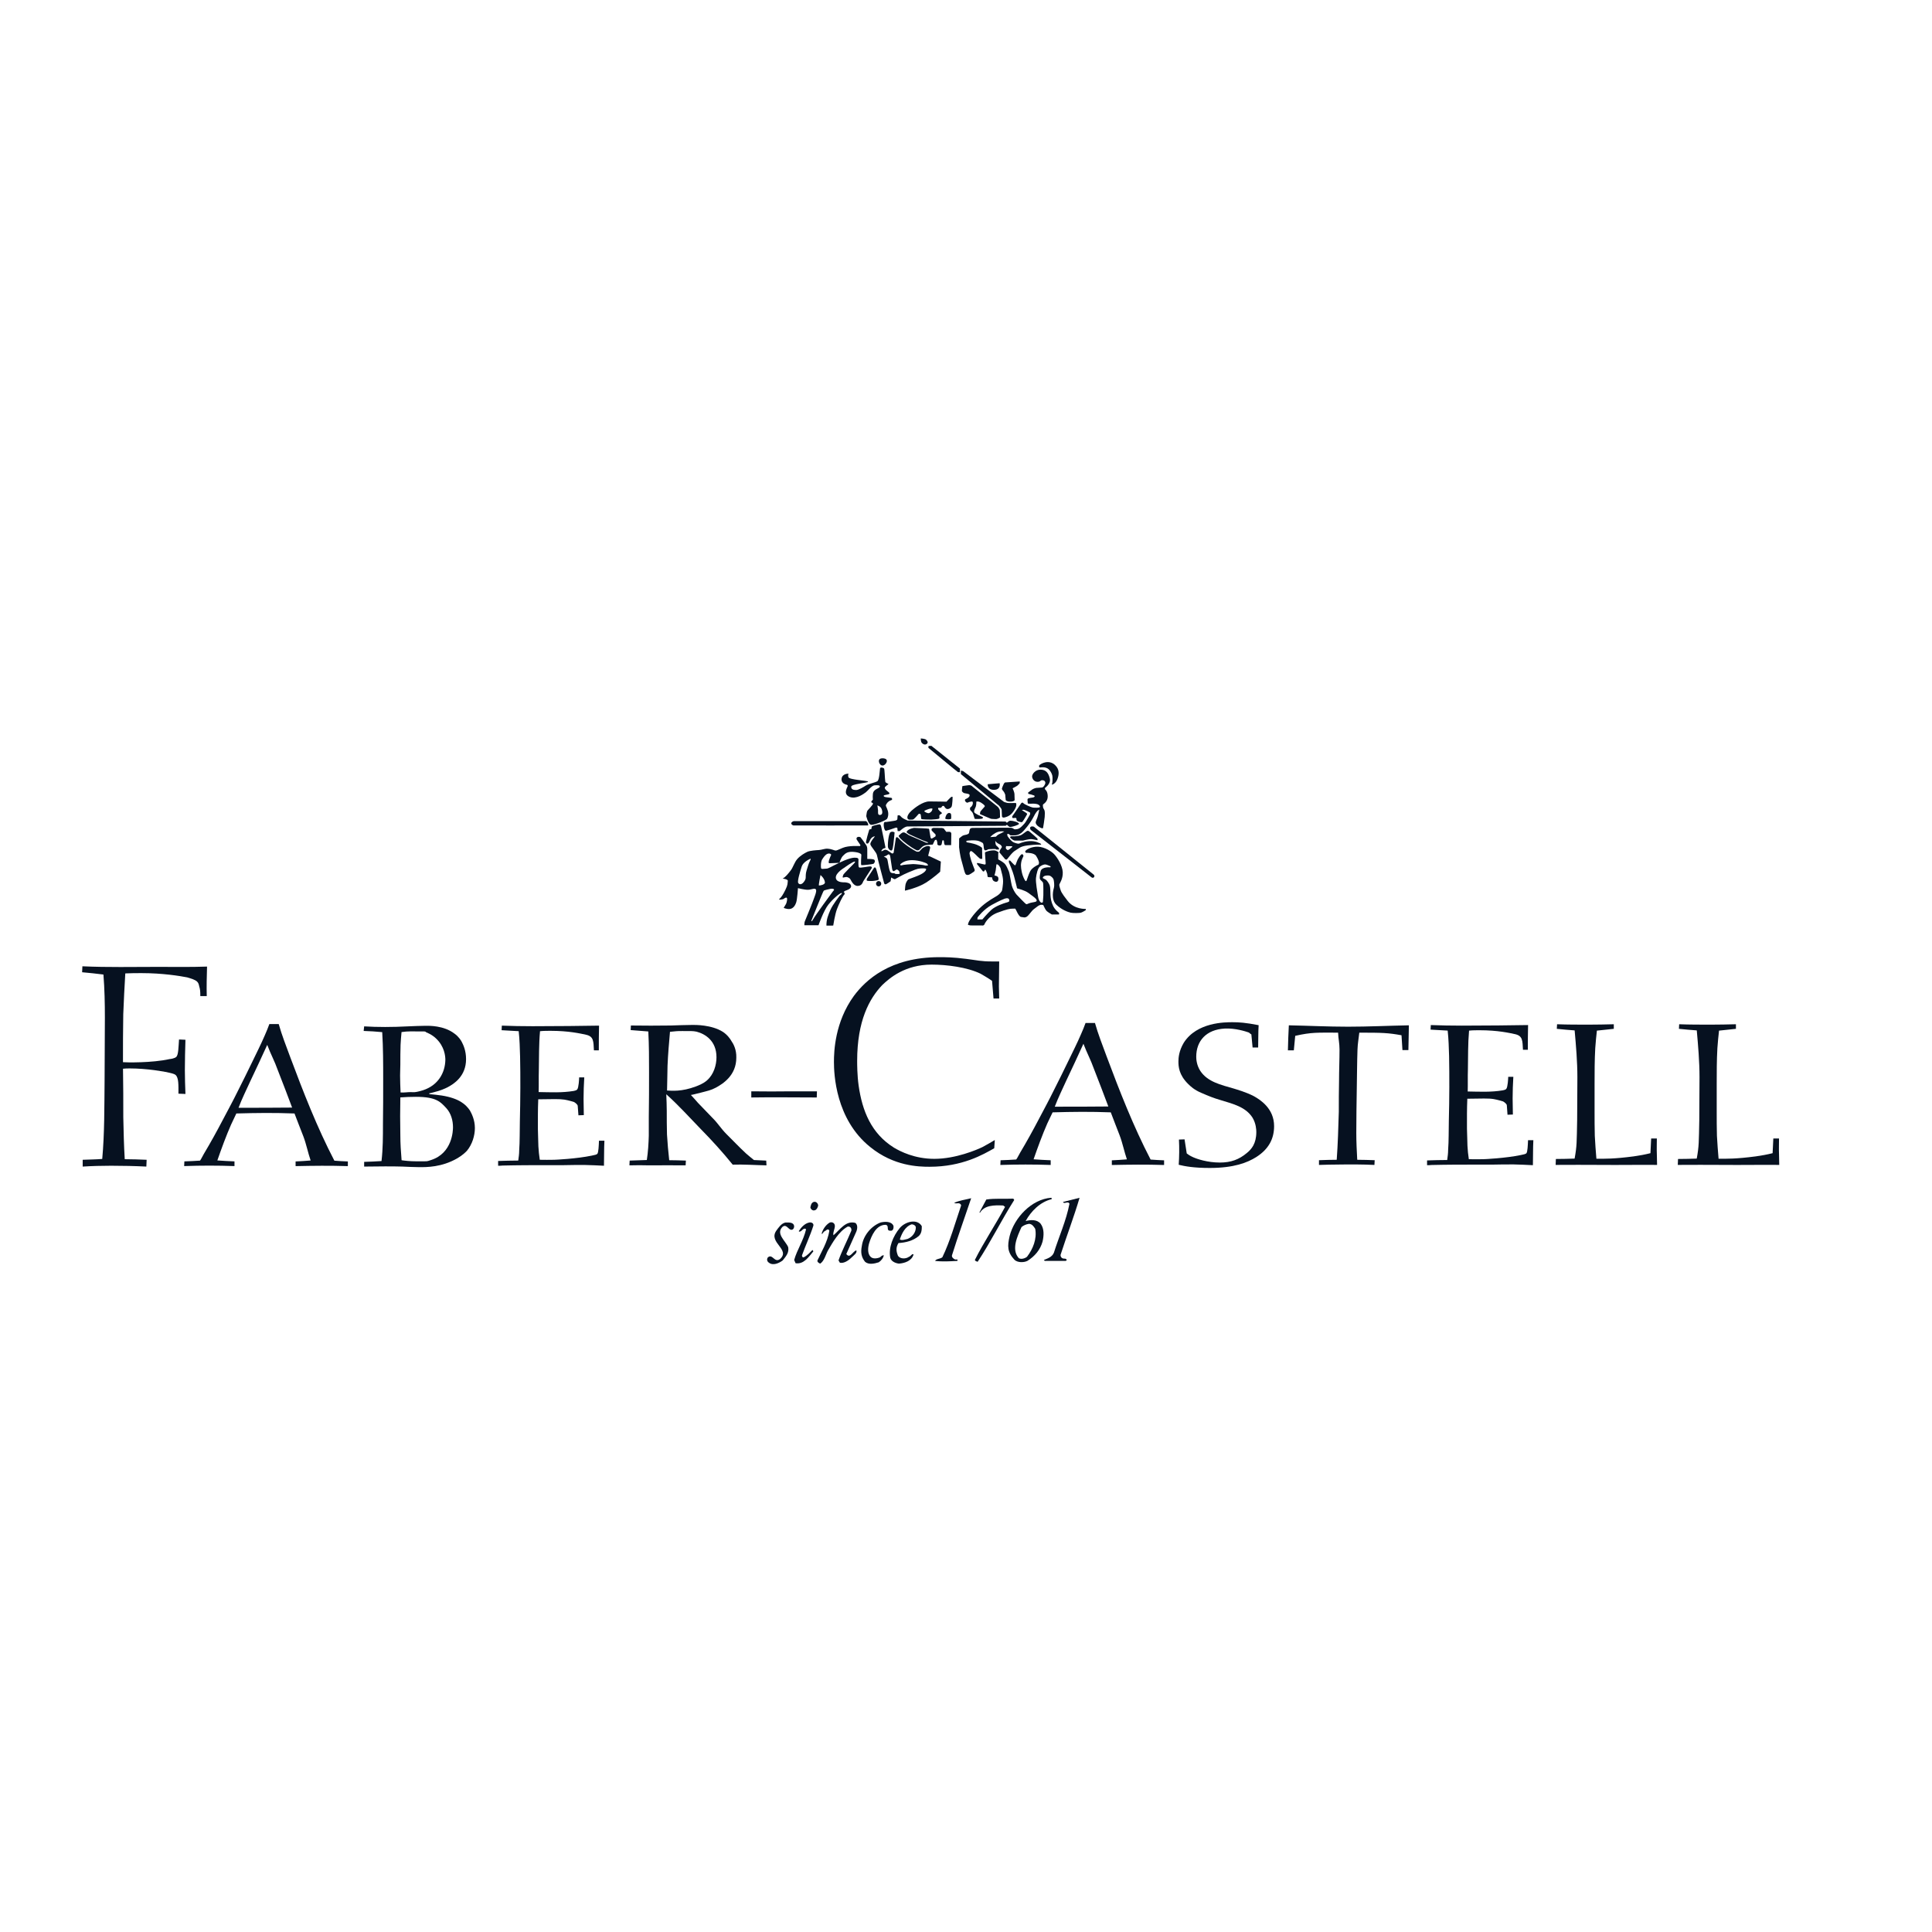 <?xml version="1.0" encoding="UTF-8"?> <svg xmlns="http://www.w3.org/2000/svg" xmlns:xlink="http://www.w3.org/1999/xlink" id="root" width="600" height="600" viewBox="0 0 600 600"><defs><style> .cls-1 { fill: none; } .cls-2 { clip-path: url(#clippath); } .cls-3 { fill: #061120; fill-rule: evenodd; } </style><clipPath id="clippath"><rect class="cls-1" x="0" y=".2" width="599.8" height="599.8"></rect></clipPath></defs><g id="g2210"><g class="cls-2"><g id="g2212"><g id="g2214"><path id="path2216" class="cls-3" d="M308.94,354.05c-1.29,.8-2.59,1.5-3.88,2.21-1.66,.8-8.23,3.63-14.9,3.63-6.11,0-10.55-2.3-12.49-3.45-7.12-4.42-9.9-11.49-11.01-19.28-.46-3.27-.46-6.63-.46-7.69,0-12.47,3.8-19.37,7.77-23.53,2.22-2.12,7.03-6.37,15.36-6.37,4.72,0,11.03,.8,15.2,2.83,.46,.26,2.45,1.41,3.56,2.21l.46,5.48h1.76c0-1.24-.09-2.47-.09-3.72,0-2.56,.09-5.13,.09-7.78h-2.19c-3.52,0-4.54-.36-8.05-.8-4.17-.53-6.48-.53-8.42-.53-15.27,0-22.85,7.16-26.46,12.02-5.92,8.14-6.2,17.25-6.2,20.52,0,3.63,.46,17.78,11.29,26.44,7.31,5.93,14.99,6.11,18.41,6.11,10.18,0,16.65-3.81,20.08-5.75l.18-2.57"></path><path id="path2218" class="cls-3" d="M90.72,343.97c-5.76,.06-10.88,.06-16.64,.06,1.04-2.79,2.39-5.46,3.59-8.12,2.02-4.31,3.37-7.1,5.32-11.41,1.19,3.15,2.2,4.8,3.32,7.95,1.49,3.88,2.99,7.64,4.41,11.52Zm-17.91,16.71c-1.79-.06-3.51-.18-5.31-.3,1.27-3.64,2.69-7.55,4.26-11.12,.52-1.15,1.12-2.31,1.64-3.46,6.28-.18,11.86-.24,18.06,0,.9,2.43,1.87,4.79,2.77,7.16,.9,2.37,1.42,5.07,2.24,7.44-1.79,.12-2.88,.24-4.67,.3v1.45c5.38-.12,10.84-.18,16.23,0v-1.45c-1.42-.06-2.77-.12-4.19-.24-5.39-10.37-9.65-21.32-13.69-32.12-1.27-3.45-2.62-6.85-3.59-10.3h-2.91c-.45,1.21-.9,2.36-1.42,3.51-1.2,2.79-2.62,5.58-3.96,8.37-1.42,2.97-2.92,5.94-4.41,8.91-1.49,3.03-3.07,5.94-4.64,8.91-1.87,3.58-3.81,7.09-5.91,10.61-.37,.6-.75,1.49-1.19,2.09-1.65,.12-3.22,.18-4.86,.24l-.07,1.46c5.23-.19,10.4-.19,15.63,0v-1.46"></path><path id="path2220" class="cls-3" d="M344.21,343.63c-5.76,.06-10.89,.06-16.64,.06,1.05-2.79,2.39-5.46,3.59-8.13,2.02-4.31,3.37-7.1,5.31-11.41,1.2,3.15,2.2,4.8,3.32,7.95,1.49,3.88,2.99,7.64,4.41,11.52Zm-17.91,16.7c-1.79-.06-3.51-.18-5.31-.3,1.27-3.64,2.69-7.55,4.26-11.13,.52-1.15,1.12-2.3,1.65-3.45,6.28-.18,11.86-.24,18.06,0,.89,2.42,1.87,4.79,2.76,7.16,.9,2.36,1.43,5.07,2.25,7.44-1.79,.12-2.88,.24-4.68,.3v1.45c5.39-.12,10.85-.18,16.23,0v-1.45c-1.42-.06-2.77-.12-4.19-.24-5.38-10.37-9.65-21.32-13.69-32.12-1.27-3.45-2.62-6.85-3.59-10.3h-2.92c-.45,1.21-.89,2.36-1.42,3.51-1.19,2.79-2.62,5.58-3.96,8.37-1.42,2.97-2.92,5.94-4.41,8.91-1.49,3.03-3.06,5.94-4.63,8.91-1.87,3.57-3.81,7.09-5.91,10.61-.38,.61-.75,1.49-1.2,2.09-1.64,.12-3.21,.18-4.86,.24l-.07,1.46c5.23-.18,10.4-.18,15.63,0v-1.46"></path><path id="path2222" class="cls-3" d="M474.55,354.08c-.07,1.6-.15,3.64-.51,4.07-.22,.25-.8,.37-1.74,.56-4.7,.98-11.22,1.29-11.65,1.29-1.52,.06-3.04,0-4.49,0-.22-1.42-.36-2.77-.43-4.19-.07-1.79-.07-3.51-.15-5.3,0-3.27-.03-6.02,.11-9.29,4.42-.06,6.62-.15,8.14,.1,1.16,.19,2.82,.68,2.97,.74,.44,.25,1.16,.8,1.16,1.23,.07,.98,.15,1.91,.21,2.9l1.67-.06c0-1.66-.08-3.33-.08-4.99,0-2.22,.08-4.44,.22-6.72h-1.59c0,.49-.15,3.21-.58,3.7-.22,.37-.94,.43-1.09,.49-3.69,.62-7.15,.42-10.91,.36,.07-2.34-.02-4.36,.06-6.7,.07-4.07,0-8.2,.36-12.2,1.08-.12,2.17-.12,3.26-.12,5.72,0,9.35,.86,11.09,1.23,2.32,.55,2.24,2,2.39,4.83h1.52c0-2.28,0-5.39,.07-7.67-3.26,.06-6.02,.06-9.28,.12-3.77,0-7.61,.06-11.37,.06-3.26,0-6.44-.06-9.56-.18l-.07,1.42c1.59,.12,3.72,.18,5.31,.3,.29,2.65,.36,5.3,.44,7.89,.07,3.27,.07,6.47,.07,9.68,0,3.51-.07,7.02-.15,10.48-.07,3.02,0,6.1-.22,9.06,0,1.04-.15,2.03-.29,3.08-1.88,0-4.37,.06-6.25,.13v1.48c.44,0,.94,0,1.38-.06,4.85-.12,9.63-.12,14.48-.12h4.49c2.17-.06,4.34-.06,6.51-.06,2.03,.06,4.05,.12,6.01,.24,.07-2.59,0-5.18,.14-7.77h-1.66"></path><path id="path2224" class="cls-3" d="M512.78,353.59c-.07,1.36-.15,3.18-.22,4.54-1.72,.43-3.4,.74-5.2,.99-6.19,.81-8.92,.74-11.58,.74-.22-2.48-.36-4.63-.5-7.11-.07-2.54-.07-5.01-.07-7.55v-8.42c0-3.78,0-7.55,.21-11.26,.15-1.86,.29-3.66,.51-5.45,1.73-.19,3.52-.37,5.25-.56v-1.42c-2.09,.06-5.61,.12-7.7,.12-3.31,0-6.69,0-9.92-.12l-.08,1.42c1.87,.18,3.67,.37,5.54,.49,.43,4.83,.85,9.72,.85,14.54,0,4.46-.07,8.85-.07,13.3-.14,6.94-.07,8.01-.79,11.97-1.8,.06-4.02,.12-5.82,.12l-.07,1.84c4.68-.06,9.35,0,13.95,0,5.9,.06,11.73-.06,17.55,0,0-1.12-.07-2.23-.07-3.34-.07-1.43,0-3.5,0-4.86h-1.78"></path><path id="path2226" class="cls-3" d="M550.72,353.59c-.07,1.36-.15,3.18-.22,4.54-1.72,.43-3.4,.74-5.2,.99-6.19,.81-8.92,.74-11.58,.74-.22-2.48-.36-4.63-.51-7.11-.07-2.54-.07-5.01-.07-7.55v-8.42c0-3.78,0-7.55,.21-11.26,.15-1.86,.29-3.66,.51-5.45,1.73-.19,3.52-.37,5.25-.56v-1.42c-2.08,.06-5.61,.12-7.7,.12-3.31,0-6.69,0-9.93-.12l-.07,1.42c1.87,.18,3.67,.37,5.54,.49,.43,4.83,.85,9.72,.85,14.54,0,4.46-.07,8.85-.07,13.3-.15,6.94-.07,8.01-.79,11.97-1.8,.06-4.01,.12-5.81,.12l-.08,1.84c4.68-.06,9.35,0,13.96,0,5.9,.06,11.73-.06,17.55,0,0-1.12-.07-2.23-.07-3.34-.07-1.43,0-3.5,0-4.86h-1.78"></path><path id="path2228" class="cls-3" d="M113.1,362.29c2.15,0,4.31-.06,6.46-.06,1.78,0,3.64,0,5.42,.06,1.79,.06,3.49,.18,5.27,.18,2.16,0,6.91,.07,11.81-2.77,1.56-.92,2.52-1.85,2.97-2.34,1.63-1.97,2.45-4.69,2.45-7.03,0-2.59-1.04-4.56-1.56-5.49-1.27-1.85-3.34-3.76-8.76-4.62-1.27-.19-2.53-.31-3.79-.43l-.08-.25c.6-.06,.76-.18,1.35-.31,2.08-.49,3.57-1.17,4.31-1.54,2.01-1.05,5.79-3.45,5.79-8.76,0-2.59-.82-4.38-1.34-5.37-.22-.43-.97-1.66-2.3-2.59-3.34-2.53-7.89-2.4-8.93-2.4-1.86,0-3.71,.12-5.57,.18-2.3,.12-4.68,.19-6.98,.19s-4.38-.06-6.53-.19l-.15,1.42c1.78,.06,3.98,.18,5.76,.37,.3,4.87,.3,9.81,.3,14.68s0,9.25-.07,13.82c0,3.89,0,7.71-.45,11.54-1.71,.13-3.76,.19-5.39,.25v1.48Zm11.6-41.77c2.01-.31,3.6-.2,5.68-.2,2.68,0,1.17,.01,2.28,.39,1.34,.56,2.38,1.42,2.75,1.79,2.68,2.53,2.9,5.55,2.9,6.66-.08,4.01-2.23,7.9-6.98,9.44-2.68,.81-3.03,.56-3.78,.56-1.04,0-2.03,.19-3.15,.12-.07-1.79-.15-3.51-.15-5.3,0-1.11,.08-2.28,.08-3.39,0-2.04,0-4.07,.07-6.11,.08-1.3,.15-2.59,.3-3.95Zm-.37,20.29c1.56-.12,3.2-.18,4.83-.18,6.39,0,7.66,1.6,9.44,3.51,1.49,1.61,2.08,3.89,2.08,5.92,0,.99-.15,8.02-6.76,10.18-1.49,.49-.95,.42-4.36,.42-2.38,0-4.02-.22-4.84-.34-.22-2.71-.39-5.14-.39-7.85-.08-3.89-.08-7.77,0-11.66"></path><path id="path2230" class="cls-3" d="M237.95,360.44c-1.29-.06-2.59-.12-3.81-.18-.83-.68-1.67-1.35-2.44-2.03-2.13-1.97-4.03-4-6.09-6.03-1.67-1.66-2.6-3.29-4.27-4.95-1.52-1.6-3.05-3.14-4.57-4.74-.76-.86-1.44-1.66-2.21-2.46,.54-.06,1.53-.34,3.29-.77,1.83-.49,2.9-.66,4.5-1.52,2.13-1.17,6.32-3.75,6.32-9.29,.08-2.53-.91-4.31-1.52-5.17-.3-.55-1.23-1.93-2.67-2.86-3.51-2.22-8.6-2.14-9.36-2.14-2.29,0-4.49,.12-6.78,.18-4.19,.06-8.22,.06-12.41,0l-.07,1.42c1.83,.12,3.66,.31,5.48,.43,.23,4.31,.23,8.49,.23,12.67,0,4.68,0,9.29-.08,13.9v5.78c-.07,2.52-.23,5.05-.61,7.57-1.75,.06-3.58,.12-5.33,.18l-.08,1.48c2.06-.06,4.11-.06,6.25,0,3.42,0,7.71-.06,11.21,0l.08-1.48c-1.75-.06-3.43-.12-5.18-.12-.3-2.65-.53-5.35-.69-7.99-.07-2.46-.07-4.92-.07-7.32,0-1.72-.08-3.44-.15-5.17l.14,.13c3.81,3.44,6.87,6.85,10.44,10.54,3.57,3.63,6.93,7.32,10.05,11.19,3.2-.12,7.22,.16,10.49,.22l-.08-1.48Zm-29.87-40c2.06-.18,1.79-.24,3.77-.24,2.29,0,3.42-.05,4.49,.2,2.59,.68,6.17,2.77,6.17,7.94,0,2.4-.83,5.29-2.89,7.13-1.22,1.11-2.82,1.66-3.43,1.91-4.57,1.73-7.58,1.35-9.03,1.29,.08-2.58,.08-5.11,.15-7.69,.15-3.63,.45-6.96,.76-10.53"></path><path id="path2232" class="cls-3" d="M45.54,360.18c-2.27-.09-4.54-.18-6.8-.18-.27-4.31-.36-8.72-.45-13.04,0-5.02,0-10.05-.09-15.06,.72-.09,1.45-.09,2.17-.09,5.17,0,10.79,.97,12.15,1.32,.27,.09,1.45,.26,2,.7,1,.88,.9,3.17,.9,5.82l2.17,.09c-.09-2.55-.18-4.93-.18-7.4,0-3.17,.09-6.34,.18-9.43l-1.99-.09c-.18,2.38-.18,4.67-.82,5.38-.54,.53-1.9,.7-2.09,.7-5.53,1.24-13.6,1.06-14.5,.97,0-4.93,0-9.95,.09-14.89,.18-4.23,.36-8.46,.63-12.68,1.72-.09,3.45-.09,5.08-.09,6.53,0,11.87,.88,14.14,1.32,.18,.09,1.45,.35,2.45,.88,1.09,.53,1.18,1.41,1.27,1.85,.27,.88,.36,1.4,.36,3.08h2c-.09-2.99,0-6.08,.09-9.16-5.16,.18-10.15,.09-15.32,.09-7.8,0-15.5,.18-23.39-.18l-.09,1.85c2.17,.18,4.44,.44,6.62,.71,.36,4.49,.45,8.98,.45,13.39,0,6.61-.09,13.04-.09,19.56-.09,8.2,0,16.3-.73,24.32-1.99,.17-4.08,.17-6.07,.26v2.11c2.9-.18,5.8-.26,8.8-.26,3.62,0,7.34,.08,10.97,.26l.09-2.11"></path><path id="path2234" class="cls-3" d="M186.02,354.26c-.07,1.6-.15,3.64-.51,4.07-.22,.25-.8,.37-1.74,.56-4.7,.98-11.22,1.29-11.65,1.29-1.52,.06-3.04,0-4.49,0-.21-1.42-.36-2.77-.43-4.19-.08-1.79-.08-3.51-.15-5.3,0-3.27-.03-6.02,.11-9.29,4.42-.06,6.62-.14,8.13,.1,1.16,.18,2.83,.68,2.97,.74,.43,.25,1.16,.8,1.16,1.23,.08,.99,.15,1.91,.22,2.9l1.67-.06c0-1.66-.08-3.33-.08-4.99,0-2.22,.08-4.44,.22-6.72h-1.59c0,.5-.15,3.21-.58,3.7-.22,.37-.94,.43-1.08,.5-3.7,.61-7.15,.41-10.92,.35,.08-2.34-.01-4.36,.06-6.7,.08-4.07,0-8.2,.37-12.2,1.08-.12,2.17-.12,3.26-.12,5.72,0,9.35,.86,11.09,1.23,2.32,.55,2.24,2,2.39,4.83h1.52c0-2.28,0-5.38,.07-7.67-3.26,.06-6.02,.06-9.28,.12-3.76,0-7.6,.06-11.36,.06-3.26,0-6.44-.06-9.55-.18l-.07,1.42c1.59,.12,3.72,.18,5.31,.3,.29,2.65,.36,5.3,.43,7.89,.08,3.26,.08,6.47,.08,9.67,0,3.51-.08,7.02-.15,10.48-.07,3.02,0,6.1-.21,9.06,0,1.05-.15,2.03-.29,3.08-1.88,0-4.37,.07-6.25,.13v1.48c.44,0,.94,0,1.38-.06,4.85-.12,9.63-.12,14.48-.12h4.49c2.17-.06,4.34-.06,6.51-.06,2.03,.06,4.05,.12,6.01,.24,.07-2.59,0-5.17,.14-7.77h-1.66"></path><path id="path2236" class="cls-3" d="M233.31,340.83c6.84-.11,13.67,0,20.34,0l.06-1.91h-7.8c-4.22,.04-8.43,.07-12.59,0v1.91"></path><path id="path2238" class="cls-3" d="M390.73,325.28c.07-2.28,0-4.56,.15-6.9-4.09-.8-6.06-.92-8.1-.92-2.27,0-11.05-.05-15.14,6.36-1.52,2.53-1.67,4.74-1.67,5.79,0,1.6,.13,4.17,3,7.01,.68,.68,1.89,1.85,4.09,2.77,2.27,.98,3.74,1.6,6.09,2.28,3.86,1.17,7.68,2.11,9.8,5.38,1.13,1.85,1.21,3.82,1.21,4.5,0,3.64-1.51,5.36-2.95,6.53-2.42,2.03-4.95,2.96-8.36,2.96-3.87,0-7.12-1.11-8.33-1.66-.98-.43-1.67-.92-1.97-1.17-.23-1.48-.45-2.9-.68-4.37l-1.74,.06c.08,1.29,.08,2.59,.08,3.95s-.08,2.59-.15,3.88c1.97,.49,4.77,.99,9.62,.99,7.57,0,11.74-1.67,14.47-3.39,3.86-2.46,5.53-5.67,5.53-9.61,0-5.43-4.24-8.14-6.21-9.25-2.58-1.36-5.38-2.09-6.29-2.4-4.02-1.17-8.12-2.06-10.39-5.45-1.21-1.85-1.29-3.76-1.29-4.44,0-4.93,3.12-8.45,8.86-8.75,3.25-.17,6.46,.88,7.37,1.19,.45,.19,.44,.43,.89,.62,.15,1.35,.23,2.71,.38,4.07h1.74"></path><path id="path2240" class="cls-3" d="M437.39,326.12c.08-2.27,.08-5.43,.15-7.7-6.31,.12-12.54,.43-18.86,.43s-12.32-.31-18.42-.43c-.15,2.27-.22,5.44-.29,7.77h1.84c.14-1.23,.29-3.27,.43-4.5,5.15-1.17,6.98-.99,13.32-.99,.07,1.96,.44,3.24,.44,5.21,0,3.25-.15,6.57-.15,9.83-.07,3.13-.07,6.33-.07,9.52-.15,4.97-.29,9.95-.65,14.92-1.81,0-3.69,.06-5.51,.13v1.47c1.81-.06,4.13-.12,5.94-.12,3.55-.06,7.73-.06,11.28,.12l.08-1.47c-1.74-.06-3.67-.13-5.42-.13-.15-2.77-.29-5.53-.29-8.29,0-4.61,.08-9.27,.15-13.82,.08-4.05,.08-8.05,.22-12.1,.07-2.02,.35-3.24,.56-5.27,7.34,0,8.98,.07,13.11,.81,.07,1.29,.22,3.25,.29,4.6h1.85"></path><path id="path2242" class="cls-3" d="M272.95,236.36c0-.62,.48-.87,1.13-.87s1.34,.2,1.34,.82-.69,1.44-1.34,1.44-1.13-.76-1.13-1.39"></path><path id="path2244" class="cls-3" d="M263.53,240.27s-2.04-.08-2.18,1.64c-.12,1.49,1.54,1.78,1.54,1.78,0,0,.4,.02,.37,.39s-1.59,2.49,.59,3.4c2.07,.85,4.47-1.01,5.03-1.42,.57-.41,1.83-2.11,2.72-2.17,.89-.05,1.62-.07,1.64,.34,.03,.59-1.5,.69-2.01,1.75-.3,.61-.16,2.39-.16,2.39,0,0-.47,.41-.48,.61-.03,.46,.48,.15,.51,.6,.03,.44-1.64,1.95-1.8,2.34-.14,.34-.27,1.52-.27,1.52-.08-.31,.56,2.67,1.56,2.72,.99,.06,4.6-1.41,4.9-1.87,.3-.46,.54-1.52,.21-2.55-.32-1.03-.62-1.34-.59-1.62,.02-.29,.59-1.31,1.72-1.64,.39-.12,.21-.65-.03-.7-1.16-.18-2.31-.15-2.37-.59-.06-.44,1.83-.31,1.8-.8-.03-.49-1.45-.95-1.45-1.78,0-.33,1.16-1.03,1.16-1.13,0-.05-.94-.36-1-.7-.16-1-.19-3.93-.4-4.14-.21-.21-1.16-.51-1.24,.02-.08,.54-.21,3.52-.81,3.94-.59,.41-2.82,.85-3.57,1.34-.75,.49-2.29,1.44-3.07,1.41-.78-.02-1.5-.15-1.5-1.03s5.24-1.16,5.24-1.55-5.82-.55-6.11-1.41c-.22-.65,.05-1.11,.05-1.11Zm8.94,9.87s.19,1.03,.22,1.55c.02,.51-.22,1.57,.73,1.39,.94-.18,.49-1.51,.4-1.78-.32-.92-1.34-1.16-1.34-1.16"></path><path id="path2246" class="cls-3" d="M246.52,255.01h22.47s.75,.56,.62,1.34c-.45,.03-23.22,0-23.22,0,0,0-.68-.21-.65-.67,.03-.51,.78-.67,.78-.67"></path><path id="path2248" class="cls-3" d="M269.34,266.76v-3.01s.02-.67-.24-1.13c-.27-.46-1.72-2.49-1.86-2.6-.14-.1-.7-.26-1.05,.02-.35,.29-.16,.72-.03,.85,.14,.13,.91,1.44,1.02,1.52,.11,.08-.05,.34-.19,.34s-3.42-.21-5.22,.54c-1.8,.74-1.88,.85-2.29,.85s-1.05-.48-2.5-.57c-.86-.05-1.78,.36-2.61,.41-.83,.05-2.85,.18-3.66,.57-.81,.38-2.18,1.18-3.09,2.21-.91,1.03-1.34,2.65-2.05,3.55-.7,.9-1.64,2.14-2.5,2.52-.07,.03,1.67,.18,1.59,.74-.1,.72,.06,1.16-.73,2.75-.78,1.59-1.32,2.37-1.86,2.83-.54,.46,.99,.15,1.21,.06,.21-.11,.67-.57,1.02-.41,.35,.15,0,1.59-.19,1.93-.19,.33-.73,1.21-.73,1.21,0,0,.89,.44,1.83,.36,1.24-.1,1.83-1.32,2.07-2.08,.3-.95,.54-4.4,.54-4.4,0,0,2.07,.54,3.12,.51,1.13-.03,2.07-.64,2.45-.1,.38,.54-.59,2.65-.73,3.13-.13,.49-2.55,6.41-2.72,6.79-.16,.39-.13,1.19-.13,1.19h4.39s1.58-4.53,3.04-6.38c1.46-1.86,3.66-3.68,4.12-3.63,.46,.05-.54,.8-.54,.8,0,0-2.23,2.8-2.93,4.45-.7,1.65-1.24,2.88-1.24,4.86,0,.05,2.12,0,2.12,0,0,0,.54-3.49,1.16-5.11,.62-1.62,1.78-4.09,2.29-4.53,.27-.23-.08-.82-.21-.77-.14,.05,.37-.36,.51-.41,.14-.05,1.91-.49,1.8-1.49-.11-1-1.62-1.08-1.86-1.11-.24-.03-2.69,.18-2.88-1.36-.19-1.55,2.64-3.19,2.64-3.19,0,0,2.72-2.01,3.28-1.9,.27,.05-.4,.72-.4,.72,0,0-3.09,3.06-3.2,3.37s-.27,.72-.16,.85c.11,.13,.94-.31,1.48-.08,.54,.23,.7,.34,.94,.75,.24,.41,.94,2.01,2.26,1.95,1.32-.05,1.56-1.26,1.69-1.47,.14-.21,2.61-4.04,2.61-4.04,0,0,.19-.44-.32-.54-.51-.1-3.25,.57-3.6,.31-.35-.26-.16-2.14-.19-2.5-.03-.36-.32-.49-.81-.51-.38-.02-1.4-.2-4.73,1.36-3.34,1.57-3.69,2.01-4.52,2.03-.83,.03-1.4,.18-1.53-.08-.14-.26-.16-2.06,.32-2.81,.48-.74,1.43-2.21,2.53-1.72,.45,.2,.13,.61,.13,.61,0,0-1.1,2.31-.43,2.31s3.12-.13,3.12-.13c0,0,.52-1.62,1.08-2.14,.57-.51,1.11-1.41,3.18-1.26,2.07,.15,2.53,.7,2.55,.9,.03,.21-.27,3.19,.03,3.24,.3,.05,3.63-.31,3.77-.44,.14-.13,.43-.52,.4-.77s-.03-.54-.62-.64c-.59-.1-1.75-.1-1.75-.1Zm-14.53,4.99s-.65,3.19-.48,3.24c.16,.05,1.93-.18,1.86-.97-.14-1.31-1.37-2.26-1.37-2.26Zm.99,4.91c-.27,.28-3.66,8.95-3.79,9.18-.14,.23,.05,.57,.56-.41,.51-.98,5.81-8.26,6.03-8.51,.22-.26,.51-.54,.4-.72-.11-.18-.73-.28-1.24-.13-.52,.15-1.7,.31-1.97,.59Zm-4.11-9.98c-.27,.13-2.26,.98-2.72,2.45-.46,1.47-1.4,4.5-1.08,5.06,.32,.57,.91,.49,1.35,.13,.43-.36,.94-1.11,.97-1.62,.03-.52-.03-1.42,.27-2.34,.3-.92,.65-2.21,.92-2.7,.27-.49,.45-.88,.3-.98"></path><path id="path2250" class="cls-3" d="M272.11,269.88s-.16-.49-.4-.52c-.24-.02-.57,.62-.57,.62l-1.91,2.9s-.19,.54,.05,.64c.24,.11,1.73,.11,2.16,.03,.43-.07,1.34-.15,1.45-.44,.11-.29-.78-3.24-.78-3.24"></path><path id="path2252" class="cls-3" d="M272.06,274.44c0-.46,.36-.83,.81-.83s.81,.38,.81,.83-.36,.84-.81,.84-.81-.38-.81-.84"></path><path id="path2254" class="cls-3" d="M286.25,263.12s.53-.47,1.14-.62c.62-.15,2.29-.21,2.29-.21l.56-1.19s.16-.31,.46-.31,.43,.98,.4,1.34c-.03,.36,.59,.49,.83,.44s.49-.1,.54-.54c.05-.44,.22-1.05,.22-1.05,0,0,.35-.1,.43,.13,.08,.23,0,1.39,.51,1.36,.51-.02,1.75,0,1.75,0l.06-3.59s-.03-.29-.24-.46c-.22-.18-1.32-.08-1.32-.08l-.8-1.05s-.45-.15-.59-.15-2.56-.03-2.56-.03c0,0-.51,.1-.59,.26-.08,.15-.05,.54,.06,.62,.1,.07,.71,.74,1.1,1.11,.17,.29,0,.66,0,.66,0,0-1.05,.7-1.21,.67-.16-.02-.3-.21-.35-.64-.06-.44-.35-2.06-.35-2.06,0,0,0-.26-.13-.36-.14-.1-4.6-.26-4.6-.26,0,0-1.05,.18-1.59,.52s-.73,.62-.7,.8c.02,.18,.83,.67,.94,.72,.1,.05,4.6,2.13,5.06,2.21,.46,.08,.83,.44,.65,.41-.19-.03-.7-.05-.81-.15s-5.03-2.14-5.17-2.26c-.14-.13-1.1-.72-1.32-.8-.22-.08-.6-.13-1.08,.3-.48,.44-.82,.66-.75,.8,.11,.23,.33,.82,2.62,2.52,2.23,1.66,3.08,1.91,3.08,1.91,0,0,.4,.02,.59-.08l.88-.87"></path><path id="path2256" class="cls-3" d="M274.46,266.02s.81,.28,1.05,.72c.24,.44,.54,3.76,1.1,4.19,.57,.44,1.11,.1,1.29,.36,.19,.26,1.48,.1,1.48,.1,0,0,.05-.74-.27-1-.32-.26-.48-.41-.68-.36-.19,.05-.72,.57-.94,.51-.21-.05-.35-.21-.45-.77-.11-.57-.57-3.99-.65-4.14-.08-.15-.27-.33-.45-.3-.19,.02-.51,.33-.7,.41-.19,.08-.78,.29-.78,.29Zm12.54-2.91c-.74,.23-1.29,1.27-1.59,1.36-.33,.12-.81-.02-.81-.02,0,0-1.51-.77-3.1-1.95-1.59-1.19-2.29-2.03-2.45-2.21-.16-.18-.43-.31-.54-.31s-.27,.13-.32,.46c-.06,.33-.67,4.4-.67,4.4,0,0-.27,.26-.43,.23-.16-.03-1.37-.95-1.56-1.03-.19-.07-.51-.13-.67-.15-.16-.02-1.05,.59-1.13,.44-.09-.16,.35-.72,.73-.85,.38-.13,.51-.08,.54-.23,.02-.15-1.35-6.56-1.35-6.56,0,0-.13-.57-.37-.67-.24-.1-2.21,.41-2.42,.56-.21,.15-.24,.88-.24,.88l-.65,.15s-.68,2.21-.78,2.78c-.11,.57-.54,1.49,.08,1.59,.61,.1,.79-1.03,1.18-1.52,.65-.8,1.27-.72,1.27-.69,0,0-1.56,1.75-1.42,2.44,.13,.7,1.88,2.47,2.04,3.35,.22,1.22,2.26,8.82,2.26,8.82,0,0,.19,.28,.45,.26,.27-.03,1.53-.95,1.53-.95l.19-1.18s.97,.62,1.19,.52c.22-.1,2.4-1.4,4.17-2.11,1.72-.7,2.58-1.13,3.61-1.21,1.02-.08,1.83-.05,1.88,.2,.05,.26-.32,1.06-2.13,1.86-1.8,.8-3.28,1.21-3.44,1.36-.16,.15-.7,.85-.83,1.54s-.19,1.93-.19,1.93c0,0,4.03-.87,6.59-2.52,2.55-1.65,4.36-3.37,4.36-3.37l.21-3.14-3.42-1.62s-.54,.03-.49-.33c.06-.36,.68-2.32,.59-2.5-.08-.18-.13-.38-.62-.38s-1.04,.19-1.26,.38Zm-3.39,5.23c-.62,0-3.23,.23-3.58,.38-.35,.15-.64-.15-.32-.41,.32-.26,1.4-1.23,3.66-1.18,2.26,.05,4.15,.87,4.39,1,.24,.13,.54,.57,.43,.62-.11,.05-.75,.13-1.02,0-.27-.13-2.93-.41-3.55-.41"></path><path id="path2258" class="cls-3" d="M277.82,258.51s-.6-.43-1.25-.08-.98,4.19-.78,4.79c.21,.6,.66,.88,.93,.91,.27,.03,.47,.01,.71-1.79,.24-1.79,.39-3.82,.39-3.82"></path><path id="path2260" class="cls-3" d="M278.77,253.21s-.09,1-.09,1.2-.33,.31-.47,.4c-.15,.08-3.1,.48-3.1,.48,0,0-.33-.11-.48,.08-.15,.2-.27,.69-.12,1.49,.15,.77,.38,1.19,.68,1.14s2.6-.79,2.83-.91c.39-.2,.66,.06,.66,.06l.09,.94,.63,.03s1.46-1.42,2.39-1.45c.92-.03,30.61-.22,30.61-.22l.06-.23h.39s.42,.63,.96,.6c.53-.03,2.65-.63,2.65-.97,0-.49-2-1-2.65-.97s-.87,.51-.87,.51l-.38,.06-.24-.31-30.44-.31s-1.4-.57-1.79-.94c-.39-.37-.57-.6-.68-.66-.12-.06-.63,0-.63,0"></path><path id="path2262" class="cls-3" d="M295.85,247.48s-.06,2.53-.33,3.05c-.27,.51-1.31,1.08-1.88,.45-.56-.63-.38-.66-.56-.68-.18-.03-.33-.08-.48,.11-.15,.2-.3,.46-.51,.46s-.74,.03-.74,.03v.4s.6,.77,.89,.89c.3,.11,.24,.48,.24,.48,0,0-.71,.26-.75,.66-.03,.4,.12,.77-.12,.91-.24,.15-1.82,.26-2.39,.29-.57,.03-2.89-.06-3.04-.14-.15-.09-.18-1.37-.27-1.49-.09-.11-.42-.28-.63-.11-.21,.17-1.4,1.77-1.87,1.74-.48-.03-1.37,.23-1.58-.4-.21-.63,.39-1.6,1.28-2.39,.89-.8,3.49-2.85,5.49-2.85s5.33,.08,5.33,.08c0,0,1.37-1.48,1.55-1.51,.18-.03,.36,.03,.36,.03Zm-6.26,3.68s-.21-.26-1.25,.11c-1.04,.37-1.43,.57-1.25,.74,.18,.17,.83,.51,1.2,.54,.36,.03,.8-.34,1.01-.6,.21-.26,.3-.8,.3-.8"></path><path id="path2264" class="cls-3" d="M295.4,254.2c.03-.22,.06-1.34-.15-1.54-.21-.2-.66-.37-1.13,.14-.48,.52-.62,1.45-.51,1.51,.12,.06,.6,.15,.89,.15s.86-.03,.89-.26"></path><path id="path2266" class="cls-3" d="M303.21,248.96c.18-.06,.78-.2,1.73,.49,.96,.68,.98,.88,.83,1.08-.15,.2-1.34,1.42-1.34,1.65s-.21,.62,0,.68c.21,.06,3.19,1.45,3.49,1.45s1.4,.12,1.67,.03c.27-.08,.95-.36,.98-.51,.03-.14-.06-2.11-.06-2.11,0,0-.12-.77-.86-1.34-.75-.57-7.66-6.13-7.66-6.13,0,0-.33-.48-1.19-.4-.86,.08-1.93,.29-1.93,.29,0,0-.24,1.62-.09,1.68,.15,.06,.3,.37,.65,.49,.36,.11,1.7,.17,1.7,.63s-.27,.65-.68,.94c-.42,.29-.74,.2-.77,.6-.03,.4,.45,.82,.74,.8,.3-.03,.33-.2,.74-.25,.42-.06,.74-.23,.89,0,.15,.22,.12,.74-.18,1.22-.3,.48-.71,.54-.62,.8,.09,.26-.12,.31,.15,.6,.27,.29,.69,.68,.81,1.11,.12,.43,.45,1.4,.48,1.51,.03,.12,2.1,.1,2.38-.06,.21-.11,.27-.4,.09-.48s-2.47-1.05-2.6-1.48c-.12-.43,.03-.68,.21-1.14,.18-.45,.45-.62,.45-2.14"></path><path id="path2268" class="cls-3" d="M298.41,239.33v1.08l11.84,9.8s.81,.88,.83,1.31c.03,.43,.06,2.05,.12,2.16,.06,.11,.3,.23,.51,.23s1.67-.28,2.62-1.4c.96-1.11,1.25-2.05,1.28-2.31,.03-.26,.03-.71-.09-.8-.12-.09-2.27,.08-2.75-.06-.47-.14-.8-.22-.98-.31-.18-.08-12.69-9.57-12.69-9.57l-.69-.14"></path><path id="path2270" class="cls-3" d="M310.45,243.24s.48,2.02-1.73,2.05c-2.2,.03-1.97-1.74-1.97-1.74l3.7-.31"></path><path id="path2272" class="cls-3" d="M316.69,242.7v.51s-.48,.6-.84,.85c-.36,.26-1.37,.74-1.37,.74,0,0,.57,1.28,.57,1.76s.06,1.91,.06,1.91c0,0-.12,.45-1.26,.48-1.13,.03-1.49-.37-1.52-.51-.03-.15-.15-1.65-.15-1.65,0,0-.27-.74-.51-1-.24-.25-.45-.54-.51-.77-.06-.23,.53-1.54,.62-1.68,.09-.14,.33-.34,.33-.34l4.56-.31"></path><path id="path2274" class="cls-3" d="M298.12,239.81v-1.11l-8.86-7.07-.89,.03s-.12,.57,0,.63c.12,.06,8.94,7.44,9.12,7.49,.18,.06,.63,.03,.63,.03"></path><path id="path2276" class="cls-3" d="M285.95,229.33s-.03,1.02,.36,1.42c.38,.4,.98,.68,1.52,.26,.54-.43,.15-.94-.21-1.28-.36-.34-1.67-.4-1.67-.4"></path><path id="path2278" class="cls-3" d="M326.77,243.69s1.07-.3,1.61-1.72,.72-3.05-.76-4.41c-1.48-1.37-3.14-.77-3.45-.68-.31,.08-1.34,.56-1.43,.85-.09,.3-.09,.65,.36,.6,.45-.04,2.06-.3,2.96,.99,.89,1.28,.76,1.8,.81,2.18,.04,.39,0,1.58-.14,1.89-.13,.3,.05,.3,.05,.3"></path><path id="path2280" class="cls-3" d="M319.11,248.18c-.04,.37,.09,1.37,.09,1.37,0,0,.54,.09,1.34,.04,.81-.04,1.71,.09,2.02,.35,.31,.25,.54,.51,.36,.73-.18,.22-1.59,.2-2.18,.12-.51-.07-2.66-1.02-2.88-1.32-.22-.3-.52-.25-.7-.04-.18,.21-2.35,3.51-2.62,3.81-.27,.3-.29,.7-.02,.79,.37,.13,.78-.16,1.05,.05,.27,.21-.18,.78,.71,1.04,.9,.26,1.04,.3,1.26,.08,.23-.21,1.31-2.08,1.39-2.23,.09-.15,.06-.33-.24-.52-.3-.18-1.34-.87-1.34-.87,0,0,.27-.15,.65-.08,.38,.08,1.75,.72,1.86,.83s.08,.54,.02,.64c-.05,.1-1.34,2.37-1.61,2.65-.27,.29-1.34,1.67-2.29,1.85-.94,.18-.97,.03-1.1-.02-.13-.05-.38-.33-.89-.38-.51-.05-12.08,.05-12.08,.05,0,0-.43,.05-.62,.25-.19,.21-.3,1.13-.35,1.34-.06,.21-.54,.44-.75,.49-.21,.05-.94,.15-1.32,.39-.38,.23-1,.8-1,.8l-.02,2.72s.24,2.5,.81,4.35c.56,1.85,.91,3.96,1.4,4.17,.48,.21,.75,.05,.97-.02,.21-.08,1.29-.8,1.45-.93,.16-.13,.27-.33,.19-.62-.08-.28-.78-1.95-1.02-2.7-.24-.74-.65-2.26-.53-2.54,.1-.29,.21-.52,.45-.52s1.05,.74,1.24,.93c.19,.18,1.45,1.51,1.73,1.51s.51-.02,.51-.02l-.06-3.37s-.24-.41-1.53-.95c-1.29-.54-3.28-.82-3.28-.82,0,0-.16-.41,0-.46,.16-.05,2.8-.38,3.96,.13,1.15,.51,1.04,.54,1.18,.72,.14,.18,.19,1.5,.27,1.67,.11,.23,.08,.51,.59,.44,.51-.08,.48-.34,1.02-.36,.54-.03,1.8-.1,2.02-.03,.22,.08,.16,.15,.32,.15s.78-.05,.78-.05c0,0-.16-.57-.43-.77-.27-.21-.54-.44-.64-.7-.11-.26-.16-1.23-.16-1.23,0,0,.16,.38,.65,.72,.48,.33,.91,.41,1.16,.74,.24,.33,.27,.46,.19,.64-.08,.18-.48,.62-.54,.88-.05,.26-.24,.54-.14,.69,.11,.15,1.75,2.08,1.75,2.08,0,0,.27,.15,.48,.1,.21-.05,1.53-2.16,2.72-2.83,1.19-.67,1.34-1.26,3.88-1.57,2.53-.31,3.93-.21,3.93-.21,0,0,.3-.1,.14-.23-.16-.13-1.7-1.03-3.71-.88-2.02,.15-2.99,.8-3.28,.8s-1.45-.26-1.94-.67c-.49-.41-1.48-1.46-1.54-1.9-.05-.44,0-.46,0-.46,0,0,.22-.07,.43,.03,.22,.1,.46,.41,.59,.41s1.45,.03,1.64-.02c.19-.05,.83-.1,1.67-.72,.83-.61,2.88-3.11,3.9-5.17,1.03-2.06,1.67-2.03,1.67-2.03,0,0-.35,1.77-.59,2.44-.24,.67-.54,1.19-.51,1.54,.03,.36,.32,.9,1.13,1.39s1.13,.41,1.16,.28c.03-.13,.46-2.7,.51-3.42,.06-.72,.08-1.59-.05-2.01-.14-.41-.43-.69-.46-1.03-.03-.33-.11-.72,.03-.87,.13-.15,1.45-.82,1.42-2.55-.03-1.62-.81-2.08-.81-2.08,0,0-.14-.39,0-.52,.14-.13,1.86-1.28,1.45-2.91-.4-1.62-1.11-2.68-2.8-2.73-1.7-.05-2.75,1.44-2.69,2.16,.05,.72,.64,1.62,1.69,1.62s.75-.54,1.56-.49c.81,.05,.89,.69,.86,.92-.03,.24-.48,1.29-1.05,1.34-.56,.05-1.83,.13-1.83,.13,0,0-.81,.18-1.32,.57-.51,.38-1.16,.88-1.16,.88l.06,.38s2.02,.44,1.99,.69c-.03,.26-.14,.33-.49,.44-.35,.1-1.66,.13-1.71,.51Zm-11.56,11.79l1.75-.13s.48-.59,1.13-.85c.65-.26,1.45-.77,1.45-.77,0,0-1.48-.26-2.72,.46-1.24,.72-1.61,1.29-1.61,1.29Zm6.8,2.83s.06,.21-.11,.33c-.16,.13-.91,.83-1.21,.85-.3,.03-.7-.44-.67-.67,.02-.23,.1-.54,.1-.54l1.88,.03"></path><path id="path2282" class="cls-3" d="M322.19,260.95s.06-.41,0-.52c-.05-.1-2.04-1.85-2.45-2.16-.4-.31-.54-.34-.91-.13-.38,.21-1.4,1.11-1.86,1.26-.45,.15-1.56,.38-2.53,.31-.96-.08-.78,.44-.53,.62,.23,.17,.75,.74,1.37,.72,.62-.02,2.29,.05,2.42,0,.14-.05,2.02-.49,2.53-.46,.51,.02,1.96,.36,1.96,.36"></path><path id="path2284" class="cls-3" d="M321.11,256.76l18.48,14.81s.49,.36,.19,.8c-.3,.44-.75,.13-.75,.13l-18.92-14.76s-.45-.6-.05-.93,1.05-.05,1.05-.05"></path><path id="path2286" class="cls-3" d="M337.2,282.27s-3.47,.23-5.59-2.44c-2.13-2.68-2.18-3.27-2.18-3.27,0,0-.51-1.42-.46-1.8,.06-.38,1.16-1.75,1.08-3.86-.08-2.11-1.68-4.52-2.61-5.56-.81-.9-3.01-2.31-5.08-2.39-2.07-.08-3.63,.98-3.72,1.11-.08,.13-.35,.36-.24,.51s.21,.31,.37,.29c.16-.03,2.37-.05,3.01,.95s.94,1.9,.89,2.21c-.06,.31-.11,.51-.3,.57-.19,.05-1.91,.92-2.45,2.01-.54,1.08-.89,2.32-.97,2.49-.08,.18-.11,.59-.4,.54-.3-.06-1.02-1.8-1.16-2.53-.14-.72-.48-1.95-.24-3.29,.24-1.34,.81-1.88,.67-2.11-.14-.23-.11-.44-.48-.41-.38,.03-1.16,1.39-1.27,1.59-.11,.21-.57,1.42-.62,1.6-.06,.18-.14,.28-.3,.23-.16-.05-1.45-1.44-1.45-1.44l-.38-.05v.56s1.24,2.93,1.56,4.19c.32,1.26,.89,3.4,.89,3.5s.02,.41,.22,.46c.19,.05,2.23,.54,3.36,1.36,1.13,.82,2.1,1.52,2.39,1.91,.3,.38,.32,.69-.13,.85-.46,.15-1.67,.28-2.13,.52-.46,.23-.65,.28-.83,.2-.19-.08-2.45-2.39-2.96-2.96-.51-.57-1.21-1.85-1.45-2.73-.24-.87-.67-3.83-.94-4.47-.27-.64-.75-1.82-1.27-2.37-.51-.54-2.02-1.36-2.02-1.36v-1.93s.22-.05,.11-.21-.67-.52-1.13-.62c-.46-.1-1.7,.05-2.21,.24-.51,.18-.86,.25-.89,.46-.03,.21,.24,3.16,.22,3.29-.03,.13,0,.38-.24,.38s-2.23-.52-2.34-.49c-.11,.02-.22,.28-.03,.46,.19,.18,1.72,2.11,1.72,2.11,0,0,.16,.13,.35,.05,.19-.08,.3-.6,.43-.54,.14,.05,.51,.93,.59,1.29,.08,.36,.05,.92,.21,1,.16,.08,1.29,.08,1.29,.08,0,0,.06,.7,.35,1.01,.3,.3,.96,.56,1.34,.25,.37-.3,.37-1.11,.08-1.42-.3-.3-1.02-.41-1.02-.41,0,0,.35-1.24,.4-1.67,.06-.44,.21-1.75,.21-1.75,0,0,.05-.05,.24-.03,.19,.03,.97,.69,1.1,1.44,.14,.75,.89,2.62,.7,4.53-.19,1.9-.3,2.15-.37,2.31-.08,.15-.62,.95-1.43,1.46-.81,.52-2.69,1.47-4.74,3.24-2.04,1.78-3.82,4.19-4.14,5.04s-.16,.77-.16,.77c0,0,.51,.18,.68,.18s3.96,.02,3.96,.02c0,0,.32-.1,.37-.23,.06-.13,1.08-2.6,4.09-3.73,3.01-1.13,4.01-1.28,4.68-1.26,.67,.02,.73-.07,.89,.02,.16,.11,1.02,2.47,1.78,2.55,.75,.07,1.13,.33,1.8-.1,.68-.44,1.43-1.8,2.24-2.37,.8-.56,1.48-1.31,2.29-1.31s.59,.26,.73,.44c.14,.18,.46,1.11,.92,1.52,.45,.41,1.56,1.05,1.56,1.05h2.26v-.52s-1.27-.87-1.86-2.16c-.6-1.28-.75-2.34-.81-3.37-.05-1.03,0-2.34-.24-3.01-.24-.66-.89-1.56-1.24-1.77-.35-.21-.86-.44-.86-.44,0,0-.19-.28,.32-.59,.51-.31,1.53-.31,1.88-.15,.35,.15,.97,.69,1.1,1.13,.14,.44,.3,1.87,.14,2.47-.16,.59-1.05,3.67,.73,5.38,1.78,1.7,3.77,2.32,4.44,2.47,.68,.15,2.7,.18,3.29-.03s1.42-.77,1.42-.77l-.03-.41Zm-10.95-12.91s-2.77-.28-3.09,1.26c-.37,1.77-.27,2.16-.16,2.45,.1,.28,.81,.67,.94,1.16,.13,.49,.08,3.83,.08,3.83l-.14,2.11s-.3,.28-.56,.13c-.27-.15-.73-.59-.94-1.85-.21-1.26-.78-4.5-.65-5.74,.13-1.24,.56-3.16,1.27-3.63,.7-.46,1.21-.64,1.67-.62,.45,.03,1.64,.62,1.64,.62l-.16,.31,.11-.03Zm-22.71,16.18l.05-.62s1.8-2.47,4.44-3.91c2.64-1.44,3.88-1.88,3.88-1.88,0,0,1.24-.51,1.48,.21,.24,.72-.19,.77-.92,.98-.73,.21-3.28,1.03-4.62,2.26-1.34,1.24-2.77,2.96-2.77,2.96h-1.53"></path><path id="path2288" class="cls-3" d="M254.09,374.41c-.15,.58-.44,1.28-1,1.43-.71,.28-1.28-.29-1.42-.85,.15-.72,.29-1.43,1-1.71,.85-.28,1.42,.57,1.42,1.13"></path><path id="path2290" class="cls-3" d="M335.27,371.98c-1.71,5.82-3.98,11.79-5.82,17.47-.28,.57,.14,1.42,.99,1.42,.28,0,.71,0,.85,.43l-.28,.29h-6.54l-.29-.29c1-.43,2.56-.85,3.12-2.28,1.56-4.97,3.83-9.93,4.83-15.19-.43-.99-1.71,.28-1.99-.56,1.7-.43,3.41-.85,5.11-1.28"></path><path id="path2292" class="cls-3" d="M301.61,372.12c-1.99,5.96-4.12,11.79-5.97,17.75-.14,.58,.57,1.15,1,1.28h.71v.43c-2.28,.14-4.83,.28-6.96,0,.43-.72,1.56-.56,2.27-1.13,2.41-4.98,3.98-10.65,5.82-16.06,0-.42-.43-.71-.85-.71s-.99,.14-1.28-.14c1.56-.71,3.55-1.01,5.26-1.42"></path><path id="path2294" class="cls-3" d="M314.97,372.68c-3.98,6.26-7.39,13.21-11.36,19.18-.29-.15-.71-.15-.86-.57,2.7-5.4,6.4-10.93,9.38-16.48l-.57-.43c-2.83-.13-5.82-.13-7.24,2.27l-.14-.14,2.13-3.99c2.7-.41,5.54-.13,8.39-.27l.28,.42"></path><path id="path2296" class="cls-3" d="M277.46,380.64c.15,.86-.14,1.71-.99,1.57-1.42,0-.14-1.57-1.42-1.84-2.98,0-4.4,3.41-5.12,5.68-.42,1.41-.56,3.26,.43,4.25,.71,.72,1.99,.57,2.98,.15,.29-.29,.72-.72,1.14-.58-.14,.71-.71,1.57-1.56,2.14-1.29,.42-3.14,.85-4.27-.15-1.13-1.42-1.42-2.85-.99-4.97,.43-3.12,2.84-6.11,5.82-7.24,1.28-.29,3.27-.44,3.97,.98"></path><path id="path2298" class="cls-3" d="M252.6,380.64c-.99,3.13-2.55,6.4-3.54,9.24,0,.29,.14,.71,.56,.58,1.13-.58,1.85-1.43,2.7-2.28l.28,.43c-1.42,1.7-2.98,4.12-5.53,3.69l-.43-.99c.85-3.12,2.85-5.96,3.69-9.52-.28-.43-.84-.14-1.13,.14-.28,.29-.56,.57-.99,.57l-.15-.15c.72-1.14,1.85-2.42,3.27-2.69,.71-.15,1.42,.28,1.27,.98"></path><path id="path2300" class="cls-3" d="M259.28,380.64c0,1.14-.71,2.14-.43,2.98,1.99-1.7,3.83-4.68,6.81-3.83,.86,.7,.58,2.13,.15,2.98-1,2.27-2.14,4.83-2.98,6.67,1.14,1.58,1.98-.85,3.12-1.13,.29,.85-.71,1.42-1.42,2.14-.99,.99-2.41,1.98-3.69,1.7l-.43-.71c.99-2.84,2.55-5.82,3.98-9.23,.14-.71-.29-1.42-1.14-1.28-2.83,1.57-4.68,4.97-6.1,7.38-.71,1.28-1.14,3.27-2.42,4.12-.43-.14-1-.57-.86-.99,1.14-2.56,3.13-5.68,3.7-9.23-.43-1-1.14,.14-1.71,.29-.15,.28-.43,.71-.71,.71,.28-1.28,1.27-2.83,2.55-3.55,.85-.29,1.56,.28,1.56,.98"></path><path id="path2302" class="cls-3" d="M246.64,380.78c0,.57-.29,1.14-.86,1.14-.99,0-1.56-1.99-2.84-.84-1.99,2.12,.99,4.25,1.84,6.24,.29,1.7-.57,2.7-1.71,4.12-1.13,.85-2.98,1.7-4.26,.71-.71-.43-.71-1.28-.29-1.7,1.42-1.14,1.99,1.84,3.7,.57,3.4-2.99-3.7-5.12-1.14-8.81,.72-1,1.57-2.28,2.84-2.55,.99,0,2.56-.15,2.7,1.13"></path><path id="path2304" class="cls-3" d="M326.61,372.41c-3.56,.85-6.39,3.7-8.09,6.8,1.55-.42,3.55-.55,4.68,.86,1.14,1.57,.99,3.7,.57,5.54-.72,2.55-2.42,4.55-4.7,5.97-1.13,.56-2.98,.56-3.97-.29-2.28-2.42-2.28-4.26-1.56-7.38,1.42-5.69,6.81-11.5,12.92-11.93,.15,0,.15,.29,.15,.43Zm-7.1,7.67c-.85,.15-1.57,.42-2.27,1-1.27,2.83-3.26,6.95-.85,9.65,.71,.42,1.85,.14,2.56-.43,1.85-2.41,3.12-5.54,2.55-8.66-.43-.71-1-1.57-1.99-1.57"></path><path id="path2306" class="cls-3" d="M286.27,380.78c0,1,0,2.27-1,3.13-1.71,1.42-3.97,1.99-6.24,2.13-.86,1.41-.72,2.55-.15,3.97,.71,1.01,2.42,1.01,3.42,.29,.56-.14,.99-1.13,1.41-.71-.57,1.99-2.7,2.7-4.54,2.84-1.14-.14-2.42-.71-2.7-1.85-.57-3.12,.85-6.67,2.98-9.23,1.71-1.99,5.39-2.98,6.81-.57Zm-3.13-.56c-2.13,.71-3.12,2.98-3.69,4.69,.57,.43,1.71,0,2.41-.15,1.42-.56,2.56-1.99,2.56-3.56,0-.57-.72-.98-1.28-.98"></path></g></g></g></g></svg> 